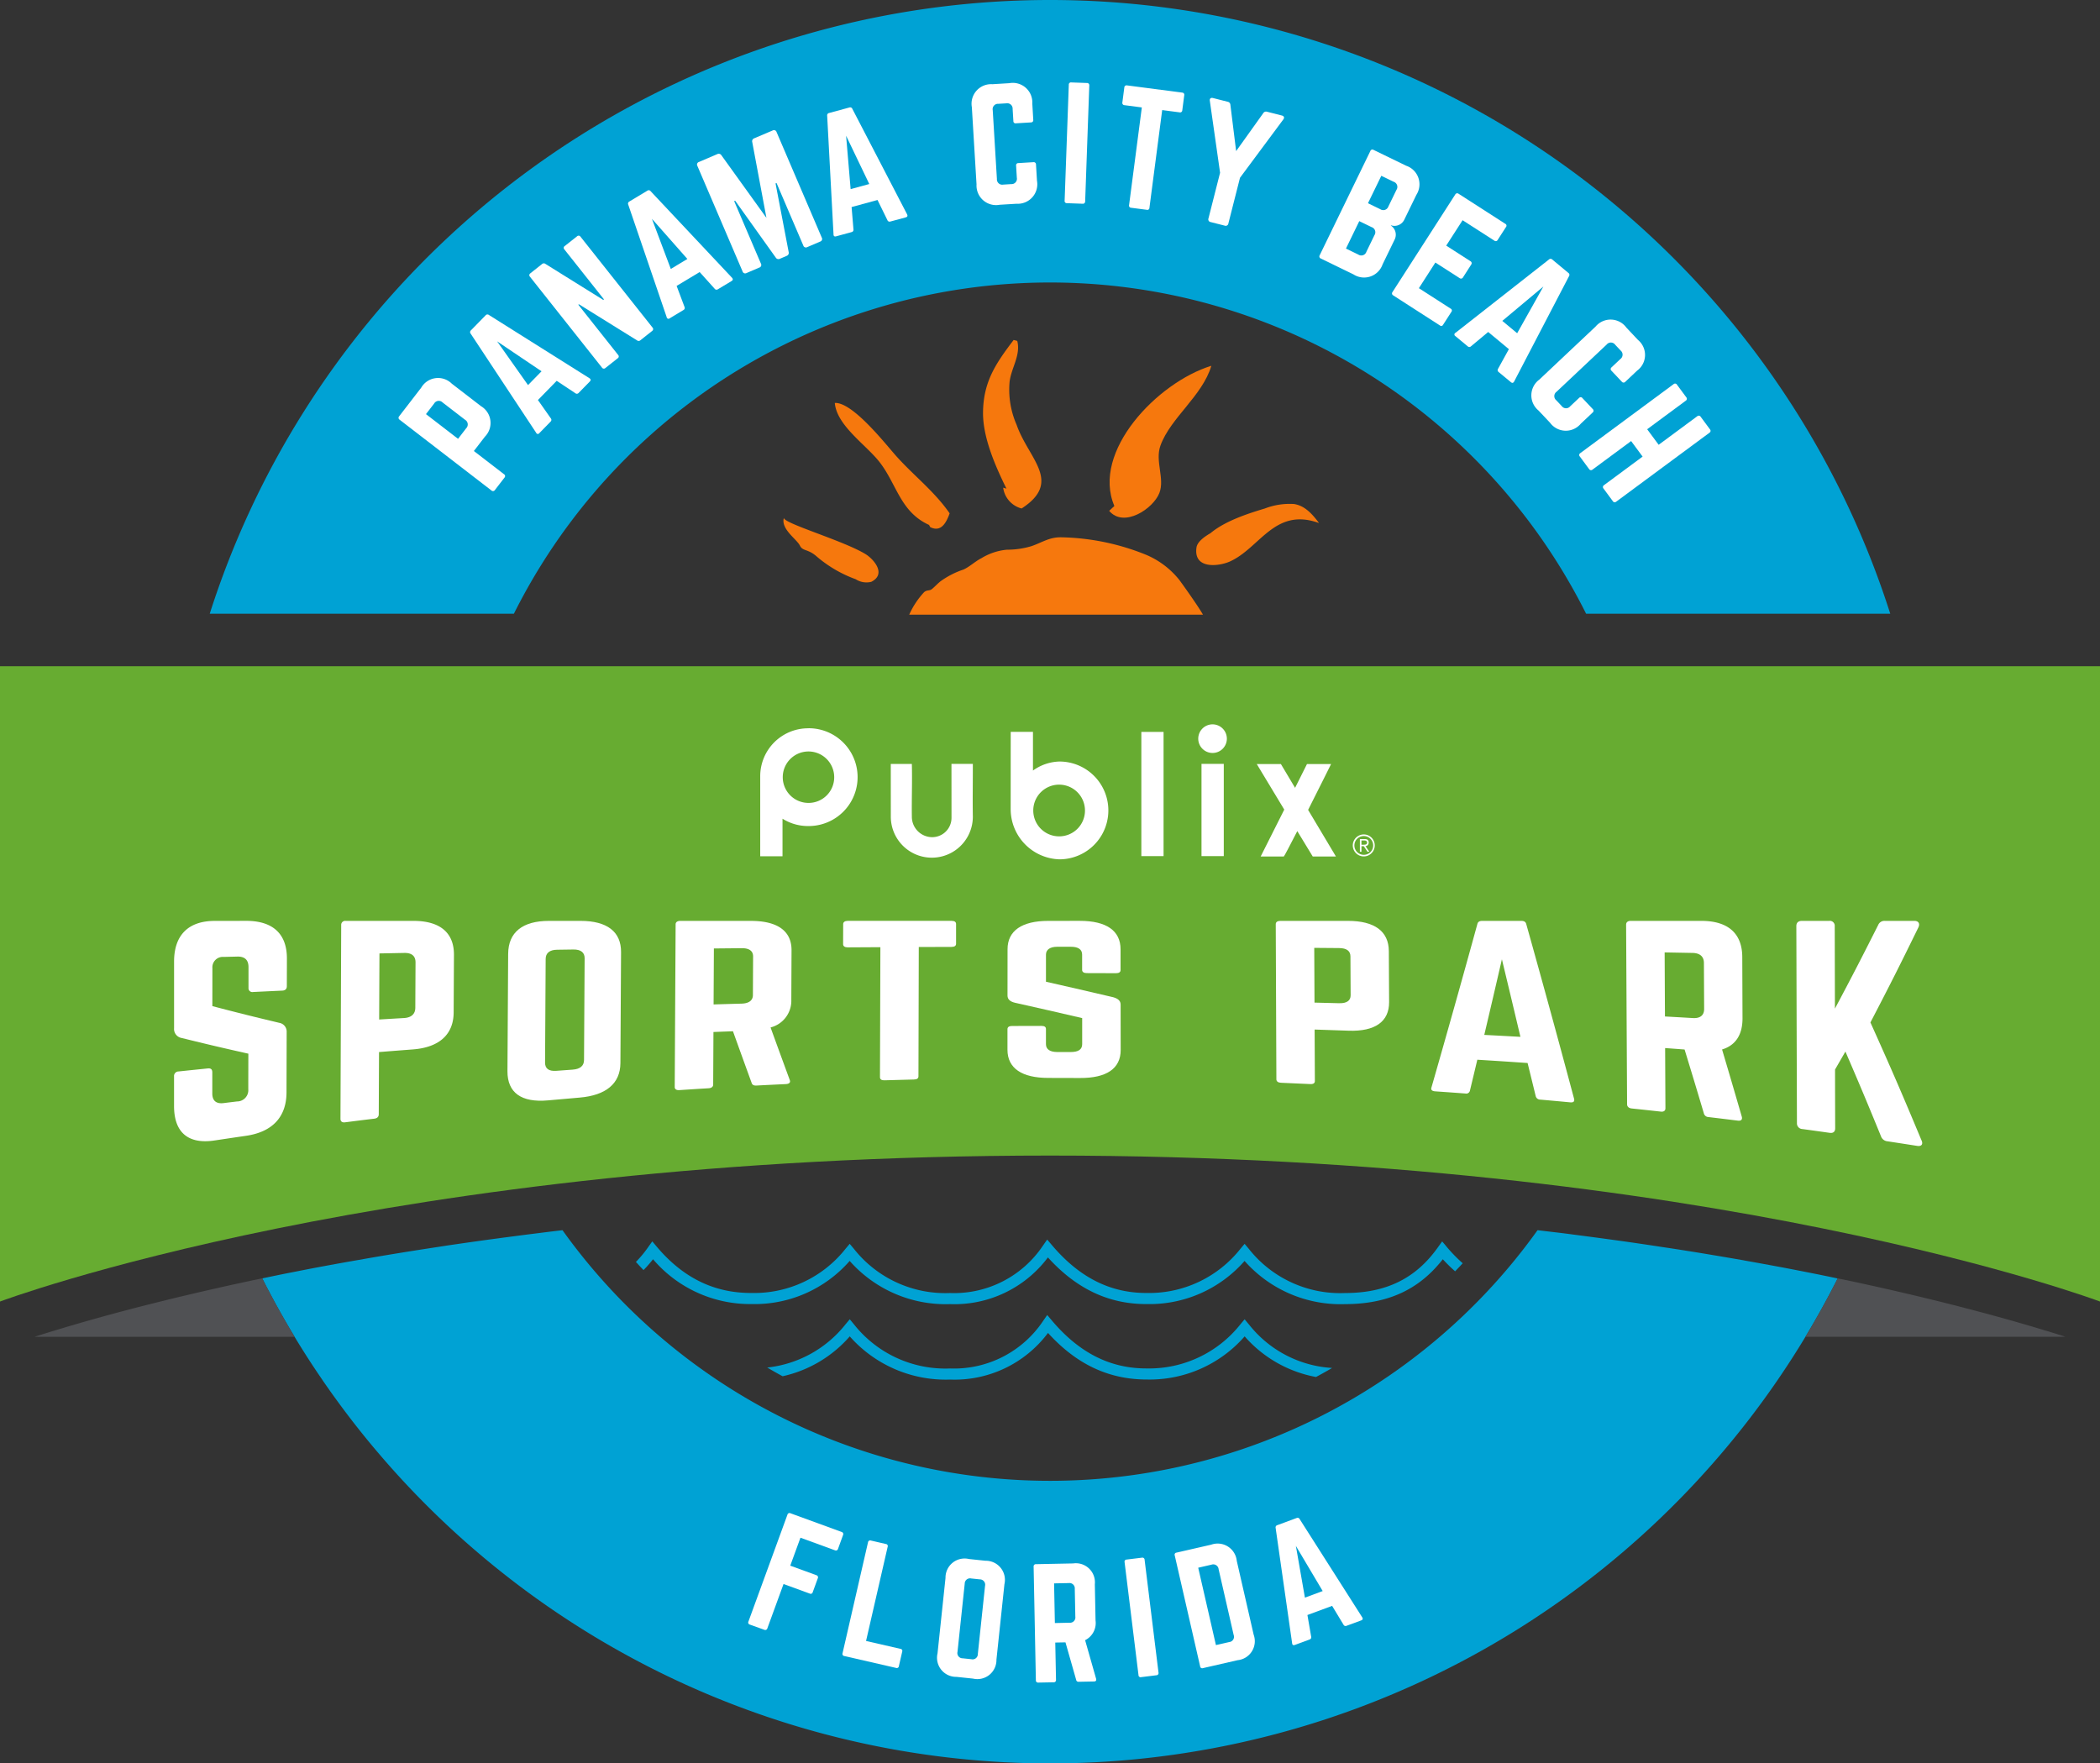 <svg xmlns="http://www.w3.org/2000/svg" width="302.083" height="253.687" viewBox="0 0 302.083 253.687">
  <rect x="0" y="0" width="302.083" height="253.687" fill="#333333" stroke="none"/>
  <g id="Logo" transform="translate(-31.668 -29.637)">
    <g id="Group_2431" data-name="Group 2431">
      <path id="Path_1952" data-name="Path 1952" d="M94.259,112.492a86.229,86.229,0,0,1,154.233,0h43.752a126.881,126.881,0,0,0-241.738,0Z" transform="translate(11.334 5.432)" fill="#00a2d4"/>
      <path id="Path_1953" data-name="Path 1953" d="M283.3,175.684c-1.442,2.864-3,5.668-4.642,8.4A126.872,126.872,0,0,1,73.386,200.815q-1.4-1.636-2.738-3.324c-.446-.561-.89-1.125-1.327-1.7-.588-.763-1.167-1.538-1.737-2.318-.361-.495-.731-1-1.084-1.5-.1-.133-.193-.277-.285-.41-.378-.53-.748-1.059-1.108-1.6-1.319-1.922-2.57-3.879-3.78-5.877a2.263,2.263,0,0,1-.142-.244c-.37-.6-.722-1.21-1.075-1.822-.4-.689-.8-1.395-1.184-2.091-.244-.429-.479-.856-.705-1.293-.185-.344-.37-.68-.546-1.025-.344-.638-.671-1.284-1-1.931l1.562-.327c.529-.11,1.058-.219,1.6-.328s1.108-.218,1.671-.327c1.8-.361,3.685-.714,5.651-1.075,1.108-.2,2.233-.4,3.393-.6q3.462-.617,7.229-1.217l1.26-.2c1.276-.2,2.569-.394,3.887-.6a.432.432,0,0,0,.093-.017c.545-.083,1.091-.159,1.646-.242q1.662-.241,3.376-.479c1.134-.16,2.292-.311,3.459-.47h.009c1.167-.152,2.359-.311,3.561-.463l1.813-.227c.982-.126,1.981-.244,2.981-.361.427.6.856,1.184,1.3,1.772a86.232,86.232,0,0,0,138.959-1.772c.8.093,1.605.193,2.412.285s1.61.193,2.416.3a.062.062,0,0,0,.036.007q2.443.316,4.91.648c1.648.227,3.3.453,4.965.7,1.075.159,2.159.318,3.241.487,1.166.175,2.342.351,3.528.545q1.624.252,3.257.529,2.4.4,4.836.823c.192.043.387.076.58.109q2.34.417,4.693.857c.016,0,.034.009.059.009,1.687.32,3.393.655,5.089.991.553.109,1.107.227,1.653.337.506.108,1.009.209,1.5.318" transform="translate(12.718 37.869)" fill="#00a2d4"/>
      <path id="Path_1954" data-name="Path 1954" d="M25.864,102.481v91.4s55.787-21,151.042-21,151.041,21,151.041,21v-91.4Z" transform="translate(5.804 22.998)" fill="#67ac31"/>
      <path id="Path_1955" data-name="Path 1955" d="M275.372,182.868h-37.4q2.467-4.094,4.642-8.4c-.5-.109-1-.211-1.5-.318q4.373.893,8.273,1.779c1.177.261,2.318.529,3.426.79,1.134.268,2.232.529,3.291.79.78.192,1.553.377,2.292.571.227.05.444.109.662.168.328.084.648.168.967.244.957.252,1.871.487,2.762.722,3.87,1.025,7.088,1.957,9.614,2.729.361.1.713.209,1.041.31.713.228,1.352.429,1.932.613" transform="translate(53.404 39.082)" fill="#505154"/>
      <path id="Path_1956" data-name="Path 1956" d="M258.744,178.42c-.891-.235-1.8-.47-2.762-.722.957.244,1.871.487,2.762.722" transform="translate(57.445 39.877)" fill="#505154"/>
      <path id="Path_1957" data-name="Path 1957" d="M217.214,170.9l-.664-.79-.6.84c-3.182,4.492-7.431,6.584-13.368,6.592h-.024a16.75,16.75,0,0,1-13.813-6.349l-.613-.731-.613.731a16.74,16.74,0,0,1-13.469,6.34h-.059c-5.222,0-9.664-2.259-13.586-6.895l-.672-.789-.588.839a15.382,15.382,0,0,1-13.368,6.853h-.025a16.75,16.75,0,0,1-13.813-6.349l-.613-.731-.613.731a16.742,16.742,0,0,1-13.468,6.34c-5.374.033-9.858-2.15-13.653-6.634l-.664-.79-.6.84a16.119,16.119,0,0,1-1.755,2.116c.361.4.722.79,1.092,1.175a16.687,16.687,0,0,0,1.369-1.561,18.338,18.338,0,0,0,14.131,6.449h.084a18.15,18.15,0,0,0,14.073-6.205,18.42,18.42,0,0,0,14.426,6.214h.025a16.8,16.8,0,0,0,14.066-6.718c4.105,4.535,8.783,6.734,14.215,6.71a18.15,18.15,0,0,0,14.073-6.205,18.42,18.42,0,0,0,14.426,6.214h.024c6.139-.009,10.64-2.066,14.066-6.458a22.892,22.892,0,0,0,1.772,1.737c.369-.386.738-.771,1.091-1.158a22.658,22.658,0,0,1-2.3-2.359" transform="translate(22.571 38.115)" fill="#00a2d4"/>
      <path id="Path_1958" data-name="Path 1958" d="M185.288,180.066l-.613-.74-.612.731a16.751,16.751,0,0,1-13.47,6.341h-.058c-5.223,0-9.665-2.253-13.587-6.895l-.671-.79-.588.847a15.4,15.4,0,0,1-13.368,6.844H142.3a16.768,16.768,0,0,1-13.813-6.34l-.612-.74-.613.731A16.627,16.627,0,0,1,116,186.27c.731.429,1.469.85,2.217,1.251a17.935,17.935,0,0,0,9.657-5.734A18.411,18.411,0,0,0,142.3,188h.026a16.788,16.788,0,0,0,14.065-6.709c4.105,4.527,8.758,6.7,14.215,6.7a18.146,18.146,0,0,0,14.073-6.205,17.981,17.981,0,0,0,10.262,5.843c.781-.418,1.554-.846,2.317-1.3a16.461,16.461,0,0,1-11.965-6.263" transform="translate(26.031 40.105)" fill="#00a2d4"/>
      <path id="Path_1959" data-name="Path 1959" d="M123.942,71.547c.266,3.252,4.479,6.008,6.422,8.494,2.5,3.2,2.985,7.171,7.129,9.056l.173.316c1.572.8,2.326-.671,2.793-1.981-2.292-3.314-5.452-5.642-8-8.6-1.659-1.927-5.556-6.748-8.044-7.244a1.958,1.958,0,0,0-.476-.04" transform="translate(27.814 16.055)" fill="#f6780d"/>
      <path id="Path_1960" data-name="Path 1960" d="M141.355,74.636c-.018,3.57,1.769,7.664,3.372,10.9l-.474-.138a3.576,3.576,0,0,0,2.651,2.995c5.937-3.843.992-7.121-.72-12.043a12.579,12.579,0,0,1-1.005-6.226c.272-2.024,1.619-3.794,1.1-5.84-.173-.043-.345-.088-.518-.137-2.585,3.4-4.381,6.042-4.405,10.492" transform="translate(31.721 14.395)" fill="#f6780d"/>
      <path id="Path_1961" data-name="Path 1961" d="M156.923,87.351l-.748.7c2.1,2.5,6.335-.287,7.224-2.577.8-2.063-.66-4.587.155-6.822,1.456-4,6.03-7.126,7.318-11.469-7.78,2.394-17.287,12.349-13.95,20.17" transform="translate(35.047 15.076)" fill="#f6780d"/>
      <path id="Path_1962" data-name="Path 1962" d="M176.273,84.079c-2.45.733-5.735,1.8-7.825,3.554-1.055.606-1.9,1.306-2.01,2.066-.446,3.163,3.207,2.7,4.745,2.029,4.372-1.91,6.473-7.885,12.882-5.556-1.268-1.725-2.309-2.533-3.585-2.737a9.884,9.884,0,0,0-4.206.644" transform="translate(37.342 18.712)" fill="#f6780d"/>
      <path id="Path_1963" data-name="Path 1963" d="M122.483,90.431a18.143,18.143,0,0,0,5.823,3.454,2.836,2.836,0,0,0,2.242.369c2.244-1.137.3-3.29-.828-3.981-3.206-1.964-11.982-4.473-11.743-5.237-.5,1.611,1.848,3.079,2.292,4,.388.8,1.059.486,2.214,1.4" transform="translate(26.459 19.083)" fill="#f6780d"/>
      <path id="Path_1964" data-name="Path 1964" d="M174.939,98.464c-.713-1.255-2.805-4.186-3.422-5.021a12.174,12.174,0,0,0-4.762-3.592,34.1,34.1,0,0,0-12.166-2.515l-.171,0c-1.6,0-2.646.753-4.13,1.267a12.116,12.116,0,0,1-3.557.517,8.527,8.527,0,0,0-3.666,1.224c-.926.47-1.674,1.224-2.584,1.633a12.3,12.3,0,0,0-3.3,1.692c-.436.348-.916.873-1.261,1.135s-.672.061-1.1.429a11.884,11.884,0,0,0-2.138,3.234Z" transform="translate(29.775 19.598)" fill="#f6780d"/>
      <path id="Path_1965" data-name="Path 1965" d="M126.684,207.14a.313.313,0,0,1-.437.2l-4.964-1.812-1.468,4.022,3.763,1.373a.315.315,0,0,1,.2.44l-.73,2a.3.3,0,0,1-.437.2l-3.763-1.374-2.33,6.385a.312.312,0,0,1-.437.2L114,218.026a.307.307,0,0,1-.2-.44l5.609-15.368a.306.306,0,0,1,.437-.206l7.365,2.689a.313.313,0,0,1,.2.436Z" transform="translate(25.531 45.327)" fill="#fff"/>
      <path id="Path_1966" data-name="Path 1966" d="M128.233,219.66l4.943,1.134a.3.3,0,0,1,.257.408l-.478,2.078a.3.3,0,0,1-.409.256l-7.435-1.706a.306.306,0,0,1-.257-.41l3.661-15.952a.314.314,0,0,1,.409-.256l2.16.5a.3.3,0,0,1,.256.408Z" transform="translate(28.016 46.049)" fill="#fff"/>
      <path id="Path_1967" data-name="Path 1967" d="M137.162,210.115a2.747,2.747,0,0,1,3.374-2.728l2.373.25a2.749,2.749,0,0,1,2.729,3.374l-1.148,10.852a2.747,2.747,0,0,1-3.374,2.728l-2.373-.25a2.749,2.749,0,0,1-2.729-3.376Zm3.714,11.687a.756.756,0,0,0,.937-.759l1.036-9.789a.766.766,0,0,0-.758-.939l-1.228-.129a.765.765,0,0,0-.938.757l-1.036,9.792a.755.755,0,0,0,.758.937Z" transform="translate(30.516 46.533)" fill="#fff"/>
      <path id="Path_1968" data-name="Path 1968" d="M156.206,216.1a2.758,2.758,0,0,1-1.5,2.843l1.581,5.55c.07.255-.055.386-.29.391l-2.215.043a.333.333,0,0,1-.367-.29l-1.534-5.382-1.469.029.107,5.367a.316.316,0,0,1-.334.349l-2.215.042a.311.311,0,0,1-.348-.332l-.324-16.357a.314.314,0,0,1,.334-.345l5.346-.107a2.744,2.744,0,0,1,3.126,3Zm-3.743.331a.765.765,0,0,0,.835-.868l-.08-4a.766.766,0,0,0-.868-.836l-2.108.043.113,5.707Z" transform="translate(33.055 46.655)" fill="#fff"/>
      <path id="Path_1969" data-name="Path 1969" d="M160.485,207.226a.314.314,0,0,1,.381.3l2,16.237a.312.312,0,0,1-.3.378l-2.2.271a.3.3,0,0,1-.38-.3l-2-16.239a.3.3,0,0,1,.3-.377Z" transform="translate(35.453 46.502)" fill="#fff"/>
      <path id="Path_1970" data-name="Path 1970" d="M163.881,207.271a.3.3,0,0,1,.255-.41l4.986-1.142a2.765,2.765,0,0,1,3.681,2.329l2.428,10.612a2.746,2.746,0,0,1-2.307,3.676l-4.983,1.142a.3.3,0,0,1-.409-.258Zm7.834,12.456a.756.756,0,0,0,.64-1.022l-2.162-9.449a.773.773,0,0,0-1.026-.662l-1.91.44,2.548,11.131Z" transform="translate(36.773 46.139)" fill="#fff"/>
      <path id="Path_1971" data-name="Path 1971" d="M185.919,218.082a.328.328,0,0,1-.422-.162l-1.639-2.71-3.554,1.314.539,3.117a.327.327,0,0,1-.214.4l-2.139.791c-.219.08-.362,0-.386-.245L175.733,204a.332.332,0,0,1,.236-.4l2.777-1.027a.331.331,0,0,1,.443.154l9,14.133c.121.2.087.354-.153.442Zm-7.275-11.5,1.3,7.444,2.557-.948Z" transform="translate(39.435 45.451)" fill="#fff"/>
      <path id="Path_1972" data-name="Path 1972" d="M72.836,74.615a.32.32,0,0,1-.064-.487L75.955,70a2.8,2.8,0,0,1,4.388-.569l4.2,3.236a2.81,2.81,0,0,1,.571,4.388l-1.592,2.066,4.338,3.34a.312.312,0,0,1,.064.489l-1.38,1.79a.319.319,0,0,1-.487.064Zm9.58,1.235a.78.78,0,0,0-.158-1.22l-3.236-2.493A.771.771,0,0,0,77.8,72.3l-1.167,1.515,4.614,3.553Z" transform="translate(16.312 15.399)" fill="#fff"/>
      <path id="Path_1973" data-name="Path 1973" d="M96.7,72.447a.335.335,0,0,1-.462.037L93.551,70.7l-2.7,2.763L92.705,76.1a.337.337,0,0,1-.026.462l-1.625,1.662a.259.259,0,0,1-.462-.056L81.174,63.912a.338.338,0,0,1,.04-.476l2.111-2.159a.338.338,0,0,1,.476-.051l14.461,9.1c.2.136.233.289.05.476ZM84.979,65.021l4.447,6.293,1.944-1.986Z" transform="translate(18.198 13.723)" fill="#fff"/>
      <path id="Path_1974" data-name="Path 1974" d="M94.92,51.984a.32.32,0,0,1,.489.056l10.365,13.074a.32.32,0,0,1-.058.489l-1.685,1.336a.375.375,0,0,1-.481.022l-8.368-5.2-.084.067,5.722,7.218a.311.311,0,0,1-.056.489l-1.77,1.4a.32.32,0,0,1-.489-.056L88.14,57.8a.318.318,0,0,1,.056-.487l1.685-1.337a.375.375,0,0,1,.481-.022l8.324,5.184.1-.081-5.693-7.184a.309.309,0,0,1,.056-.489Z" transform="translate(19.76 11.646)" fill="#fff"/>
      <path id="Path_1975" data-name="Path 1975" d="M112.564,60.809a.332.332,0,0,1-.454-.081l-2.159-2.4-3.313,1.995,1.135,3.021a.335.335,0,0,1-.142.44l-1.991,1.2a.26.26,0,0,1-.433-.171L99.679,48.632a.339.339,0,0,1,.159-.451l2.587-1.557a.337.337,0,0,1,.474.07l11.709,12.455c.159.182.152.339-.07.473Zm-9.481-10.143L105.8,57.88l2.383-1.435Z" transform="translate(22.362 10.448)" fill="#fff"/>
      <path id="Path_1976" data-name="Path 1976" d="M118.624,39.546a.39.39,0,0,1,.571.229l6.5,15.18a.39.39,0,0,1-.228.571l-1.857.795a.39.39,0,0,1-.571-.229L119.188,47.1l-.141.059,1.888,9.875a.451.451,0,0,1-.287.547l-.978.42a.454.454,0,0,1-.594-.173l-5.842-8.182-.14.06,3.847,8.988a.39.39,0,0,1-.228.571l-1.838.786a.39.39,0,0,1-.571-.228l-6.5-15.181a.388.388,0,0,1,.228-.569l2.637-1.129a.452.452,0,0,1,.594.171l6.473,9-2.04-10.9a.449.449,0,0,1,.285-.547Z" transform="translate(24.183 8.864)" fill="#fff"/>
      <path id="Path_1977" data-name="Path 1977" d="M132.124,53.246a.331.331,0,0,1-.414-.2l-1.423-2.9-3.73,1.017.268,3.214a.334.334,0,0,1-.256.386l-2.242.611c-.231.062-.37-.034-.37-.282l-.913-17.068a.337.337,0,0,1,.275-.391l2.914-.793a.335.335,0,0,1,.435.2l7.873,15.17c.105.219.055.369-.2.437ZM125.767,40.9l.651,7.681,2.683-.731Z" transform="translate(27.612 8.262)" fill="#fff"/>
      <path id="Path_1978" data-name="Path 1978" d="M148.878,39.255a.32.32,0,0,1-.326.369l-2.168.131a.309.309,0,0,1-.367-.326l-.107-1.735a.778.778,0,0,0-.918-.814l-1.129.069a.771.771,0,0,0-.815.92l.6,9.888a.771.771,0,0,0,.92.814L145.7,48.5a.771.771,0,0,0,.814-.921l-.105-1.735a.31.31,0,0,1,.327-.367l2.168-.132a.32.32,0,0,1,.367.326l.142,2.342a2.81,2.81,0,0,1-2.934,3.312l-2.428.147a2.815,2.815,0,0,1-3.334-2.931l-.673-11.1a2.816,2.816,0,0,1,2.955-3.313l2.429-.147a2.809,2.809,0,0,1,3.312,2.932Z" transform="translate(31.424 7.623)" fill="#fff"/>
      <path id="Path_1979" data-name="Path 1979" d="M154.154,33.971a.318.318,0,0,1,.334.36l-.594,16.676a.32.32,0,0,1-.36.335l-2.258-.081a.311.311,0,0,1-.336-.36l.6-16.676a.31.31,0,0,1,.36-.335Z" transform="translate(33.873 7.605)" fill="#fff"/>
      <path id="Path_1980" data-name="Path 1980" d="M166.324,35.274a.31.31,0,0,1,.3.389l-.28,2.154a.31.31,0,0,1-.391.3l-2.5-.326-1.832,14.044a.3.3,0,0,1-.391.3l-2.239-.291a.311.311,0,0,1-.3-.391l1.833-14.043-2.5-.326a.321.321,0,0,1-.3-.391l.28-2.154a.322.322,0,0,1,.391-.3Z" transform="translate(35.395 7.683)" fill="#fff"/>
      <path id="Path_1981" data-name="Path 1981" d="M178.394,38.24c.317.08.415.307.214.569L172.377,47.2l-1.668,6.569a.391.391,0,0,1-.528.315l-2.023-.513a.391.391,0,0,1-.313-.529l1.668-6.569-1.474-10.346c-.051-.327.144-.479.46-.4l2.1.535a.475.475,0,0,1,.4.459l.824,6.641,3.891-5.444a.474.474,0,0,1,.571-.214Z" transform="translate(37.662 8.013)" fill="#fff"/>
      <path id="Path_1982" data-name="Path 1982" d="M193.076,51.884a1.567,1.567,0,0,1-1.905.79l-.018.039a1.567,1.567,0,0,1,.557,1.985l-1.746,3.595a2.817,2.817,0,0,1-4.2,1.437l-4.689-2.277a.322.322,0,0,1-.162-.465l7.289-15a.31.31,0,0,1,.465-.16l4.688,2.277a2.815,2.815,0,0,1,1.467,4.189ZM188.788,54.1a.771.771,0,0,0-.4-1.161l-1.778-.863-1.917,3.946,1.778.863a.77.77,0,0,0,1.161-.4Zm3.17-6.525a.771.771,0,0,0-.4-1.161l-1.778-.863L187.86,49.5l1.779.863a.773.773,0,0,0,1.151-.382Z" transform="translate(40.589 9.375)" fill="#fff"/>
      <path id="Path_1983" data-name="Path 1983" d="M204.615,53.605a.318.318,0,0,1-.493.122l-4.567-2.937L197.2,54.444l3.49,2.244a.328.328,0,0,1,.094.5L199.623,59a.327.327,0,0,1-.492.122l-3.491-2.244-2.372,3.69,4.567,2.939a.3.3,0,0,1,.1.48l-1.175,1.827a.3.3,0,0,1-.481.105l-6.722-4.326a.314.314,0,0,1-.087-.468L198.5,47.089a.315.315,0,0,1,.463-.116l6.723,4.325a.3.3,0,0,1,.105.481Z" transform="translate(42.505 10.528)" fill="#fff"/>
      <path id="Path_1984" data-name="Path 1984" d="M203.087,70.892a.333.333,0,0,1-.075-.455l1.559-2.828-2.975-2.47L199.12,67.2a.334.334,0,0,1-.462.012l-1.789-1.484a.26.26,0,0,1,.018-.465l13.443-10.548a.339.339,0,0,1,.48,0l2.32,1.927a.338.338,0,0,1,.091.47l-7.895,15.155c-.119.211-.268.256-.469.089ZM209.533,58.6l-5.909,4.944,2.138,1.775Z" transform="translate(44.149 12.257)" fill="#fff"/>
      <path id="Path_1985" data-name="Path 1985" d="M219.282,70.711a.321.321,0,0,1-.492-.015L217.3,69.116a.31.31,0,0,1,.012-.491l1.265-1.193a.779.779,0,0,0,.037-1.228l-.774-.823a.772.772,0,0,0-1.229-.036L209.4,72.138a.769.769,0,0,0-.038,1.228l.775.823a.77.77,0,0,0,1.227.037l1.267-1.191a.308.308,0,0,1,.49.015l1.49,1.581a.318.318,0,0,1-.016.491l-1.706,1.609a2.811,2.811,0,0,1-4.424-.132l-1.669-1.77a2.815,2.815,0,0,1,.12-4.437l8.093-7.627a2.816,2.816,0,0,1,4.437.147l1.669,1.772a2.806,2.806,0,0,1-.133,4.421Z" transform="translate(46.178 13.858)" fill="#fff"/>
      <path id="Path_1986" data-name="Path 1986" d="M228.38,73.972a.319.319,0,0,1,.485.072l1.331,1.8a.318.318,0,0,1-.061.5l-13.416,9.919a.318.318,0,0,1-.5-.091l-1.328-1.8a.316.316,0,0,1,.072-.485l5.554-4.108-1.652-2.236-5.555,4.107a.32.32,0,0,1-.487-.072l-1.328-1.8a.315.315,0,0,1,.059-.5l13.417-9.92a.317.317,0,0,1,.5.092l1.331,1.8a.321.321,0,0,1-.075.486l-5.555,4.107,1.655,2.237Z" transform="translate(47.439 15.546)" fill="#fff"/>
      <path id="Path_1987" data-name="Path 1987" d="M168.7,109.313a2.058,2.058,0,1,0,2.057,2.058,2.061,2.061,0,0,0-2.057-2.058" transform="translate(37.394 24.531)" fill="#fff"/>
      <path id="Path_1988" data-name="Path 1988" d="M122.153,109.776a6.893,6.893,0,0,0-6.975,6.9v11.508h3.207l0-5.4a6.906,6.906,0,0,0,3.765,1.055,7.036,7.036,0,0,0,0-14.072m-.007,10.744a3.7,3.7,0,1,1,3.677-3.7,3.684,3.684,0,0,1-3.677,3.7" transform="translate(25.847 24.635)" fill="#fff"/>
      <path id="Path_1989" data-name="Path 1989" d="M186.383,122.248a1.58,1.58,0,1,0,1.568,1.582,1.578,1.578,0,0,0-1.568-1.582m0,2.931a1.351,1.351,0,1,1,1.342-1.349,1.344,1.344,0,0,1-1.342,1.349" transform="translate(41.474 27.434)" fill="#fff"/>
      <path id="Path_1990" data-name="Path 1990" d="M151.622,114.463a6.776,6.776,0,0,0-3.813,1.3l0-5.569h-3.2l-.007,11.087a7.231,7.231,0,0,0,7.018,7.25,7.034,7.034,0,0,0,0-14.068m-.022,10.764a3.719,3.719,0,1,1,3.692-3.721,3.706,3.706,0,0,1-3.692,3.721" transform="translate(32.45 24.729)" fill="#fff"/>
      <rect id="Rectangle_982" data-name="Rectangle 982" width="3.197" height="17.869" transform="translate(195.849 134.931)" fill="#fff"/>
      <path id="Path_1991" data-name="Path 1991" d="M186.9,123.3c0-.328-.16-.507-.571-.507h-.7v1.822h.228v-.8h.326l.539.8h.257l-.538-.8a.493.493,0,0,0,.454-.519m-.746.313h-.293v-.617h.405c.193,0,.4.069.4.3,0,.3-.269.313-.517.313" transform="translate(41.658 27.555)" fill="#fff"/>
      <path id="Path_1992" data-name="Path 1992" d="M142.32,113.957h-3.074l.007,7.752A2.781,2.781,0,0,1,136.4,124.5a2.94,2.94,0,0,1-2.852-2.974c-.036-2.324.067-5.109,0-7.564h-3.032l.006,7.535a5.9,5.9,0,1,0,11.8.109c-.042-2.941,0-3.72,0-7.644" transform="translate(29.289 25.573)" fill="#fff"/>
      <path id="Path_1993" data-name="Path 1993" d="M184.2,113.981h-3.466l-1.709,3.419-2.037-3.419h-3.471l3.952,6.549-3.393,6.744h3.329c.045,0,.88-1.583,1.938-3.65l2.221,3.65H184.9l-4-6.7c1.67-3.3,3.3-6.59,3.3-6.59" transform="translate(38.939 25.578)" fill="#fff"/>
      <rect id="Rectangle_983" data-name="Rectangle 983" width="3.204" height="13.27" transform="translate(204.503 139.529)" fill="#fff"/>
      <path id="Path_1994" data-name="Path 1994" d="M56.712,132.4c3.816,0,5.843,1.881,5.833,5.417,0,1.6-.006,2.392-.011,3.988,0,.376-.206.61-.65.631-1.687.077-2.531.118-4.218.2a.55.55,0,0,1-.646-.585c0-1.2,0-1.806,0-3.01,0-1-.524-1.532-1.62-1.5l-1.947.047a1.5,1.5,0,0,0-1.625,1.622l-.006,5.457c3.857,1.008,5.784,1.488,9.64,2.407a1.275,1.275,0,0,1,1.049,1.321c-.009,3.476-.013,5.214-.023,8.69-.01,3.537-2.039,5.69-5.837,6.241-1.811.263-2.716.4-4.525.67-3.756.567-5.815-1.131-5.815-4.949v-4.263a.653.653,0,0,1,.648-.719c1.682-.176,2.524-.263,4.206-.435.447-.045.649.132.648.568,0,1.218,0,1.827,0,3.045,0,1.066.6,1.5,1.615,1.377.776-.1,1.164-.145,1.941-.239a1.617,1.617,0,0,0,1.621-1.74c0-2.053.006-3.079.01-5.133-3.836-.861-5.755-1.31-9.592-2.257a1.313,1.313,0,0,1-1.093-1.414v-9.583c0-3.816,2.072-5.847,5.849-5.847Z" transform="translate(10.394 29.713)" fill="#fff"/>
      <path id="Path_1995" data-name="Path 1995" d="M65.969,132.984a.571.571,0,0,1,.653-.58h9.745c3.819,0,5.839,1.7,5.822,4.888l-.043,8.284c-.017,3.158-2.055,5.03-5.869,5.32-1.947.148-2.92.224-4.866.38-.015,3.577-.023,5.364-.039,8.939,0,.355-.2.593-.65.646-1.686.2-2.527.309-4.212.523-.405.051-.648-.135-.646-.5q.053-13.949.105-27.9M75,146.382c1.1-.064,1.626-.613,1.63-1.482.012-2.61.02-3.916.032-6.526,0-.9-.522-1.379-1.617-1.358l-3.572.07c-.017,3.8-.026,5.7-.042,9.506,1.428-.086,2.141-.127,3.569-.211" transform="translate(14.78 29.713)" fill="#fff"/>
      <path id="Path_1996" data-name="Path 1996" d="M85.583,137.15c.018-3.1,2.057-4.746,5.876-4.746H96c3.818,0,5.839,1.56,5.822,4.491l-.092,15.969c-.017,2.932-2.059,4.642-5.878,4.963-1.819.153-2.729.233-4.549.4-3.818.343-5.838-1.1-5.821-4.2.038-6.749.058-10.125.1-16.874m9.282,16.65c1.057-.076,1.627-.528,1.632-1.384.034-5.861.051-8.791.087-14.652,0-.824-.562-1.26-1.617-1.245l-2.356.033c-1.055.015-1.627.475-1.632,1.315-.034,5.974-.053,8.96-.087,14.934,0,.873.562,1.249,1.617,1.171.942-.07,1.413-.1,2.356-.171" transform="translate(19.184 29.713)" fill="#fff"/>
      <path id="Path_1997" data-name="Path 1997" d="M121.906,143.774a3.961,3.961,0,0,1-2.986,3.961c1.108,3.054,1.663,4.572,2.773,7.593.12.346-.125.534-.573.555-1.693.08-2.539.121-4.233.209-.405.022-.61-.115-.689-.378-1.075-2.956-1.613-4.442-2.688-7.432-1.122.042-1.682.064-2.805.108-.016,3.029-.023,4.544-.04,7.572,0,.3-.246.5-.654.52-1.691.1-2.537.157-4.228.268-.408.027-.65-.14-.649-.444.051-9.364.077-14.049.13-23.413,0-.3.247-.487.654-.487h10.191c3.819,0,5.842,1.466,5.829,4.219-.012,2.86-.02,4.29-.032,7.151m-7.157.533c1.057-.029,1.628-.459,1.632-1.229.011-2.23.016-3.345.027-5.574,0-.771-.563-1.182-1.619-1.172l-4.021.038-.043,8.053c1.609-.049,2.413-.072,4.023-.116" transform="translate(23.593 29.713)" fill="#fff"/>
      <path id="Path_1998" data-name="Path 1998" d="M140.518,132.4c.448,0,.65.17.649.453,0,1.136,0,1.7,0,2.838,0,.284-.2.454-.651.456-1.884,0-2.827.009-4.713.016-.018,7.436-.028,11.154-.047,18.589,0,.313-.2.46-.651.471-1.695.042-2.542.064-4.235.114-.407.011-.651-.125-.65-.441.023-7.482.036-11.225.059-18.709l-4.713.026c-.407,0-.65-.169-.649-.458,0-1.157.006-1.736.011-2.893,0-.288.246-.462.653-.462Z" transform="translate(28.031 29.713)" fill="#fff"/>
      <path id="Path_1999" data-name="Path 1999" d="M154.639,132.4c3.818,0,5.85,1.415,5.854,4.079,0,1.2,0,1.8,0,3,0,.283-.2.452-.65.451-1.691-.007-2.537-.01-4.228-.013-.405,0-.65-.171-.65-.453,0-.883,0-1.324,0-2.205,0-.735-.529-1.131-1.626-1.131h-1.949c-1.016,0-1.626.4-1.626,1.13v3.9c3.87.88,5.806,1.325,9.679,2.23.692.2,1.058.517,1.059,1.054,0,2.618,0,3.927.009,6.543,0,2.663-2.03,4.045-5.86,4.023-1.824-.01-2.737-.012-4.561-.012-3.79,0-5.865-1.392-5.864-4.049,0-1.188,0-1.78,0-2.968,0-.311.245-.453.651-.455,1.693-.007,2.539-.01,4.232-.011.448,0,.653.141.653.452,0,.871,0,1.305,0,2.175,0,.762.611,1.129,1.63,1.13l1.953,0c1.059,0,1.628-.361,1.628-1.123,0-1.5,0-2.255,0-3.759-3.858-.9-5.787-1.335-9.641-2.2-.732-.168-1.1-.506-1.1-1.043l.006-6.671c0-2.657,2.074-4.07,5.851-4.07Z" transform="translate(32.366 29.713)" fill="#fff"/>
      <path id="Path_2000" data-name="Path 2000" d="M175.746,132.868c0-.29.241-.464.648-.464h9.746c3.818,0,5.855,1.5,5.871,4.336.015,2.94.023,4.409.039,7.349.015,2.8-2.009,4.25-5.833,4.113-1.95-.07-2.928-.1-4.879-.165.013,2.962.021,4.443.034,7.405,0,.294-.2.46-.65.44-1.692-.08-2.539-.118-4.232-.189-.408-.017-.653-.2-.654-.492-.037-8.932-.055-13.4-.091-22.332m9.151,11.378c1.1.028,1.625-.4,1.621-1.145-.012-2.235-.017-3.352-.028-5.587,0-.773-.534-1.194-1.632-1.2l-3.574-.029.037,7.875c1.43.034,2.146.053,3.577.089" transform="translate(39.439 29.713)" fill="#fff"/>
      <path id="Path_2001" data-name="Path 2001" d="M209.692,158.118a.665.665,0,0,1-.653-.507c-.465-1.911-.7-2.864-1.166-4.76-2.891-.2-4.337-.294-7.23-.473-.429,1.8-.643,2.69-1.071,4.474a.541.541,0,0,1-.648.387c-1.74-.131-2.609-.193-4.349-.313-.448-.032-.653-.229-.531-.557q3.374-11.743,6.608-23.527c.078-.313.322-.437.687-.437h5.646c.365,0,.61.127.692.447q3.524,12.553,6.886,25.157c.082.367-.081.549-.567.5-1.72-.162-2.582-.24-4.3-.392m-5.518-20.19c-1.014,4.388-1.521,6.564-2.536,10.881,2.08.108,3.12.163,5.2.278-1.066-4.5-1.6-6.733-2.664-11.159" transform="translate(43.538 29.713)" fill="#fff"/>
      <path id="Path_2002" data-name="Path 2002" d="M233.651,146.384c.009,2.416-1,3.927-2.941,4.521,1.134,3.818,1.7,5.749,2.835,9.659.122.447-.12.633-.564.577-1.685-.209-2.528-.312-4.213-.513a.713.713,0,0,1-.689-.574c-1.1-3.7-1.655-5.528-2.76-9.145-1.118-.086-1.68-.127-2.8-.209.016,3.466.027,5.2.043,8.665,0,.344-.24.523-.647.479-1.685-.186-2.528-.277-4.217-.454-.406-.043-.651-.269-.651-.607q-.072-12.919-.141-25.84c0-.337.241-.538.649-.538h10.192c3.816,0,5.855,1.8,5.869,5.188.013,3.518.021,5.276.034,8.792m-7.138,0c1.054.061,1.621-.4,1.619-1.313-.013-2.647-.02-3.97-.032-6.617,0-.916-.575-1.419-1.63-1.44l-4.019-.075c.018,3.685.026,5.529.045,9.216,1.608.089,2.411.135,4.016.228" transform="translate(48.676 29.713)" fill="#fff"/>
      <path id="Path_2003" data-name="Path 2003" d="M250.01,164.114a1.085,1.085,0,0,1-.932-.733c-2.039-4.988-3.063-7.421-5.113-12.177-.6,1.041-.894,1.557-1.49,2.584,0,3.383.011,5.074.018,8.456,0,.5-.282.725-.809.65-1.551-.219-2.329-.327-3.88-.539a.819.819,0,0,1-.812-.856q-.044-14.175-.086-28.349c0-.485.283-.747.809-.747h3.9a.712.712,0,0,1,.814.765c.011,4.743.016,7.115.027,11.86,2.486-4.675,3.728-7.077,6.225-12.035a.968.968,0,0,1,.934-.59h4.265c.61,0,.851.407.567.972-2.76,5.64-4.136,8.363-6.884,13.642,2.941,6.535,4.408,9.912,7.331,16.92.285.571.043.94-.6.839-1.712-.269-2.569-.4-4.281-.662" transform="translate(53.164 29.712)" fill="#fff"/>
      <path id="Path_2004" data-name="Path 2004" d="M67.334,182.82H29.909c.9-.294,1.965-.621,3.175-.991.344-.1.705-.211,1.074-.32.211-.067.429-.135.646-.193.622-.184,1.277-.377,1.957-.571,2.831-.814,6.214-1.739,10.127-2.721.411-.1.831-.2,1.251-.31,1.049-.261,2.133-.53,3.25-.79,1.452-.344,2.964-.7,4.525-1.051,2.15-.486,4.4-.982,6.769-1.469v.009c.327.646.655,1.293,1,1.932.176.344.361.688.546,1.024.227.429.462.866.705,1.293q.579,1.047,1.184,2.091c.353.613.705,1.217,1.074,1.822a2.36,2.36,0,0,0,.143.244" transform="translate(6.712 39.138)" fill="#505154"/>
    </g>
  </g>
</svg>
